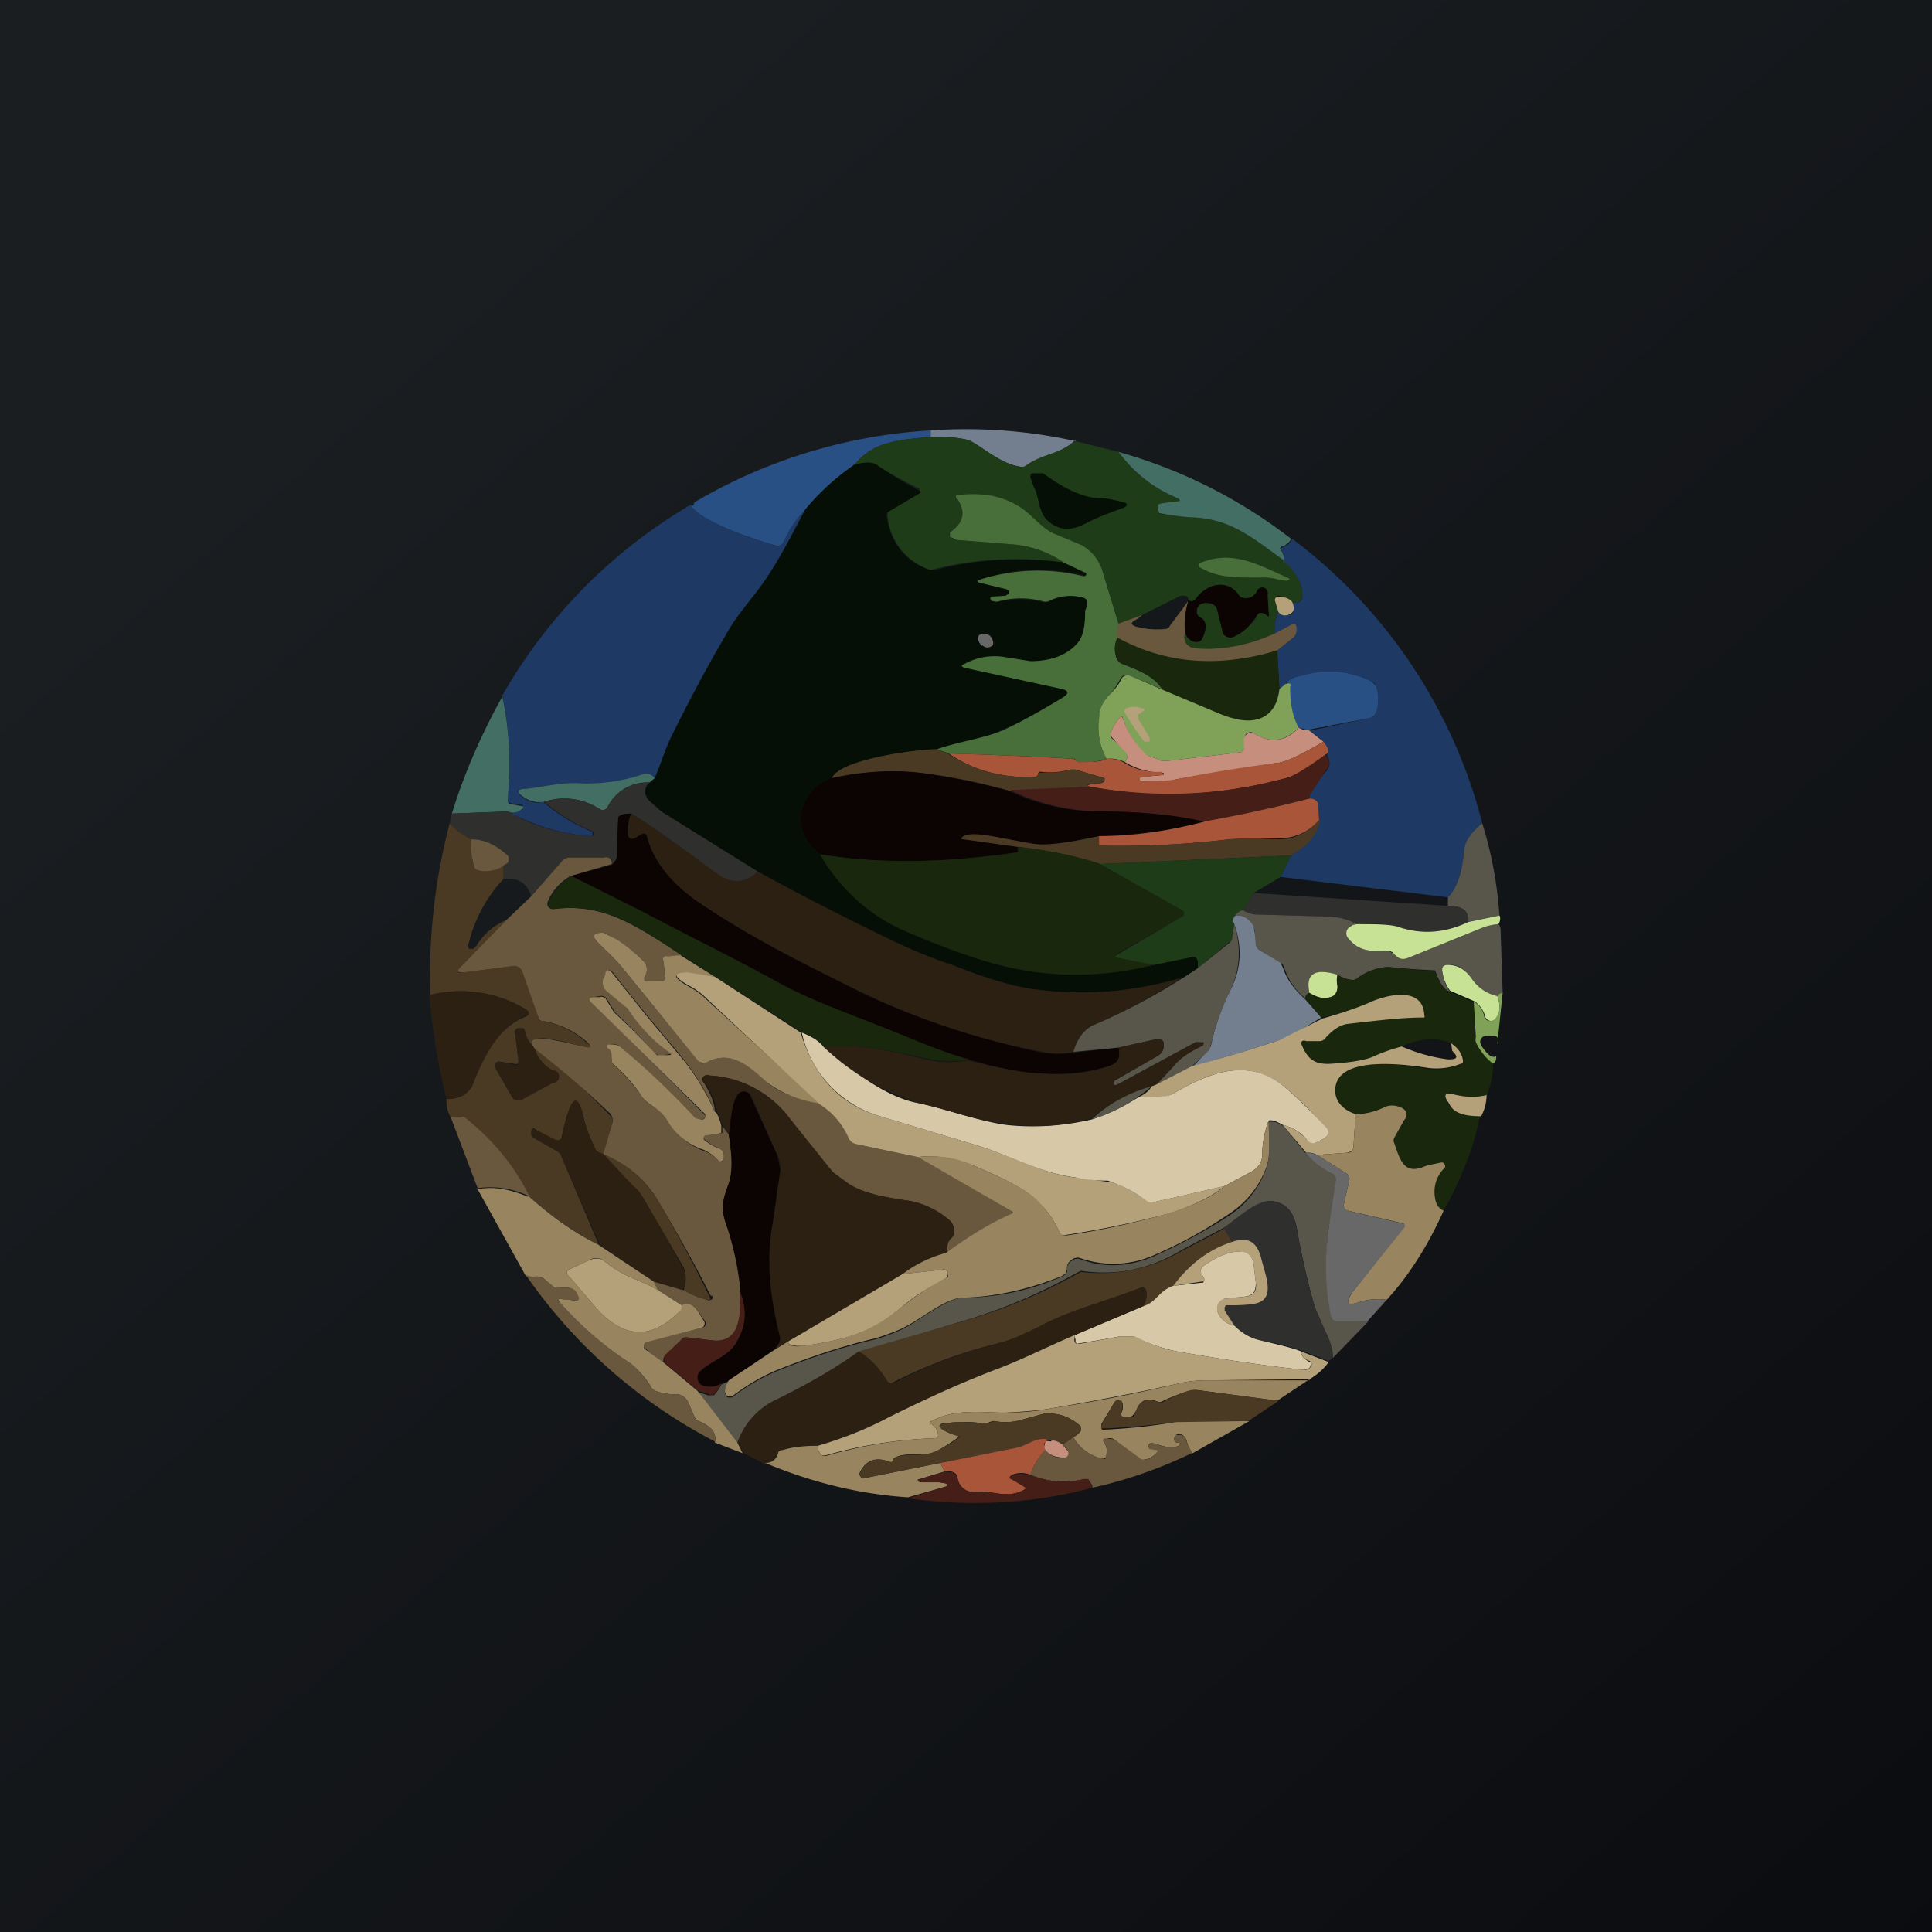 <!-- by TradingView --><svg width="18" height="18" viewBox="0 0 18 18" xmlns="http://www.w3.org/2000/svg"><path fill="url(#a)" d="M0 0h18v18H0z"/><path d="M10.02 4.1c-.14.13-.3.14-.45.23a.07.07 0 0 1-.05.02c-.2-.02-.39-.21-.5-.25a1.24 1.24 0 0 0-.35-.03v-.06c.45-.03.9 0 1.35.1Z" fill="#737E8F"/><path d="M8.67 4.01v.06c-.3.03-.53.04-.71.26a2.1 2.1 0 0 0-.66.72.06.06 0 0 1-.08.03c-.18-.05-.7-.22-.78-.37h.02l.01-.03a4.9 4.9 0 0 1 2.2-.67Z" fill="#295085"/><path d="M8.67 4.07c.17 0 .29.01.35.03.11.04.3.23.5.25.02 0 .04 0 .05-.02.14-.1.3-.1.45-.22l.4.1c.15.2.33.34.55.43.03.02.03.03 0 .03l-.15.02-.02.01-.01.03v.02a.04.04 0 0 0 .03.04l.28.03c.37.01.58.2.86.4a.5.5 0 0 1 .16.23c.03.13 0 .18-.08.16a.31.31 0 0 0-.12-.06.03.03 0 0 0-.03.01.03.03 0 0 0 0 .04l.02.1a.36.36 0 0 0-.03.2c-.24.11-.49.16-.73.14-.09-.01-.13-.06-.11-.15.03.07.07.1.12.09a.06.06 0 0 0 .04-.03c.05-.1.04-.17-.02-.2a.05.05 0 0 1-.03-.05c0-.06.04-.1.12-.08a.09.09 0 0 1 .07.06l.05.2a.08.08 0 0 0 .04.05.08.08 0 0 0 .07 0c.08-.04.15-.1.2-.17 0-.03.02-.04.03-.05.03 0 .05 0 .07.02.02.02.03.01.02-.01l-.02-.18a.05.05 0 0 0-.03-.04.05.05 0 0 0-.06.01c-.03.05-.08.07-.13.06a.06.06 0 0 1-.04-.03c-.11-.15-.3-.1-.4.04-.02.02-.04.03-.07.02v-.03a.05.05 0 0 0-.03-.02H11l-.36.18-.22.08-.14-.46a.42.42 0 0 0-.2-.26 1.7 1.7 0 0 0-.24-.1c-.14-.06-.23-.21-.36-.28a.91.91 0 0 0-.56-.1.02.02 0 0 0 0 .04c.08.12.06.22-.06.3-.02.02-.02.03 0 .05.01.02.03.03.05.03l.5.04c.18.01.35.07.5.17a3.18 3.18 0 0 0-1.24.07.58.58 0 0 1-.4-.5c0-.02 0-.04.02-.05l.27-.16a.03.03 0 0 0 .01-.02.03.03 0 0 0-.01-.03 3.69 3.69 0 0 1-.38-.21.17.17 0 0 0-.1-.03.5.5 0 0 0-.12.02c.18-.22.41-.23.71-.26Z" fill="#1F3C18"/><path d="M12.03 5.02a.14.14 0 0 1-.08.07.02.02 0 0 0-.02.03c.03.04.04.08.03.1-.28-.2-.49-.39-.86-.4a2.31 2.31 0 0 1-.3-.04l-.01-.03V4.7l.03-.01.15-.02c.03 0 .03-.01 0-.03-.22-.09-.4-.23-.55-.43.6.17 1.13.44 1.61.81Z" fill="#436E64"/><path d="m9.9 5.24.22.1v.02h-.02a1.73 1.73 0 0 0-.97.04c-.03 0-.03.02 0 .03l.25.06.02.01v.03l-.03.02h-.12c-.03.01-.03.02 0 .04.01.02.03.02.05.02a.8.8 0 0 1 .41 0h.06c.1-.06.21-.07.33-.04l.03.02v.05l-.02.05c0 .07 0 .22-.07.3-.11.13-.28.17-.44.17l-.25-.04a.58.58 0 0 0-.38.07c-.02.01-.01.02 0 .02l.92.21c.07.02.07.04.01.08-.2.12-.39.23-.57.3-.17.09-.4.11-.6.18-.18 0-.9.1-.98.27-.1.04-.17.1-.23.18-.11.18-.08.36.12.53.2.33.45.56.76.7.3.13.56.23.8.3.5.15 1.02.16 1.55.03l.34-.07h.05l.03.04v.06a.4.4 0 0 1-.16.1 3.3 3.3 0 0 1-1.42.09c-.24-.04-.49-.13-.72-.22a4.74 4.74 0 0 1-.52-.2 15.92 15.92 0 0 1-2.29-1.3c-.06-.07-.07-.15 0-.2l.04-.04c.05-.14.1-.28.16-.4.15-.3.31-.61.5-.93.07-.12.15-.24.26-.37.2-.25.33-.52.48-.8.13-.16.29-.3.46-.42a.5.5 0 0 1 .11-.02c.04 0 .08 0 .11.03a3.68 3.68 0 0 0 .4.24.03.03 0 0 1-.02.02l-.27.16a.04.04 0 0 0-.03.05c.04.25.17.42.4.5h.06c.37-.1.77-.12 1.19-.07ZM9.64 4.56l-.04-.11c0-.02 0-.04.02-.04h.1c.2.15.37.22.5.23.1 0 .17.02.25.04.04.01.04.03 0 .05-.14.05-.27.1-.36.15-.14.07-.25.06-.35-.03-.08-.07-.08-.21-.12-.3Z" fill="#050F06"/><path d="m10.42 5.8-.01.15a.23.23 0 0 0 0 .2l.04.03c.14.06.3.11.4.25l-.31-.13a.07.07 0 0 0-.1.02c-.03.06-.07.12-.12.17a.32.32 0 0 0-.08.2.6.6 0 0 0 .07.38.65.65 0 0 1-.26.03l-.04-.02.01-.01a40.55 40.55 0 0 0-1.18-.05l-.11-.04c.2-.07.43-.1.6-.17.18-.08.37-.19.57-.31.06-.04.06-.06 0-.08l-.92-.2c-.02-.01-.03-.02 0-.03a.58.58 0 0 1 .37-.07l.25.04c.16 0 .33-.04.44-.17.07-.08.07-.23.07-.3l.02-.05v-.05l-.03-.02a.45.45 0 0 0-.33.03.08.08 0 0 1-.06 0 .8.8 0 0 0-.4 0c-.03.01-.05 0-.07 0-.02-.03-.02-.04.01-.04l.12-.01.03-.02V5.5h-.01l-.01-.01-.25-.06c-.03-.01-.03-.02 0-.03.32-.1.65-.11.97-.03l.02-.01v-.02l-.21-.1a.98.98 0 0 0-.5-.17l-.5-.04L8.85 5v-.04c.13-.09.15-.19.07-.31a.02.02 0 0 1 .01-.04c.2-.02.38 0 .55.1.13.07.22.22.36.27l.24.1c.1.06.17.15.2.27l.14.46Z" fill="#486F39"/><path d="M6.44 4.71c.09.15.6.32.78.37a.06.06 0 0 0 .08-.03.9.9 0 0 1 .2-.3c-.15.28-.28.55-.48.8-.1.13-.2.25-.26.37-.19.32-.35.63-.5.93-.06.12-.1.26-.16.4a.12.12 0 0 0-.13-.03 1.3 1.3 0 0 1-.52.08c-.2-.02-.35.03-.56.05-.07 0-.08.03-.03.07.06.05.13.07.2.05a1.6 1.6 0 0 0 .46.28v.01c0 .02 0 .03-.02.03-.27-.02-.53-.1-.77-.23.05.02.1 0 .14-.02V7.5l-.12-.02c-.02 0-.03-.02-.02-.04.03-.32.02-.64-.05-.96a4.83 4.83 0 0 1 1.76-1.78ZM13.81 7.67c-.1.1-.17.18-.17.27-.02.2-.07.34-.15.42l-1.56-.19.1-.2c.16-.1.25-.21.26-.33l-.01-.16c0-.02-.03-.04-.08-.04v-.07l.16-.19c.04-.05.03-.1 0-.15.03-.02.02-.06-.03-.12a.55.55 0 0 0-.14-.1l.57-.12a.1.1 0 0 0 .07-.08.4.4 0 0 0-.01-.22.08.08 0 0 0-.04-.04.88.88 0 0 0-.67-.05c-.07.01-.11.04-.13.07l-.06.05-.02-.36.15-.12a.1.1 0 0 0 .02-.04v-.06c0-.03-.01-.04-.04-.02l-.15.08a.36.36 0 0 1 .03-.2c.02.03.05.04.1.03.04-.01.06-.05.03-.12.09.02.11-.03.08-.16a.5.5 0 0 0-.16-.22c.01-.03 0-.07-.02-.1V5.1a.14.14 0 0 0 .1-.08 4.8 4.8 0 0 1 1.77 2.65Z" fill="#1D3964"/><path d="M11.99 5.38c.03.01.03.02 0 .03-.06 0-.13-.03-.2-.03-.27 0-.44.01-.62-.1a.02.02 0 0 1 0-.02v-.01c.3-.13.53 0 .82.13Z" fill="#486F39"/><path d="M11.04 5.89c-.01-.09 0-.18.03-.3.03.02.05.01.07-.01.1-.14.29-.19.4-.04.01.02.02.03.04.03.05.01.1 0 .13-.06a.05.05 0 0 1 .1.03l.01.18c0 .02 0 .03-.02.01-.02-.02-.04-.02-.07-.02l-.04.05a.45.45 0 0 1-.19.17.08.08 0 0 1-.1-.02l-.01-.03-.05-.2a.08.08 0 0 0-.07-.06c-.08-.01-.12.02-.12.08 0 .02.01.04.03.05.06.03.07.1.02.2a.06.06 0 0 1-.04.03c-.05 0-.1-.02-.12-.09Z" fill="#0B0403"/><path d="M12.04 5.61c.03.07.01.1-.04.12-.04.01-.07 0-.09-.03l-.03-.1a.03.03 0 0 1 .02-.04h.02c.05 0 .1.02.12.05Z" fill="#B4A17A"/><path d="M11.07 5.6c-.03.1-.04.2-.03.29-.02.09.02.14.1.15.25.02.5-.03.74-.14l.15-.08c.03-.02.04-.01.05.02v.02a.1.1 0 0 1-.03.08l-.15.12a1.9 1.9 0 0 1-1.5-.11l.02-.14.22-.08a.24.24 0 0 1-.05.04c-.06.03-.06.05 0 .07.08.02.17.03.27.02a.05.05 0 0 0 .04-.03l.17-.23Z" fill="#69583D"/><path d="M9.15 6.01c.03.03.07.03.1 0 .01-.02 0-.06-.03-.09-.04-.02-.08-.02-.1 0-.02.03 0 .07.03.1Z" fill="#696868"/><path d="m11.9 6.06.02.36c-.02.17-.1.27-.25.29a.69.69 0 0 1-.33-.07l-.5-.2c-.09-.15-.25-.2-.4-.26a.07.07 0 0 1-.03-.04.23.23 0 0 1 0-.2c.46.25.95.28 1.49.12Z" fill="#19270C"/><path d="m12.18 6.8-.08-.02a.65.65 0 0 1-.08-.4.03.03 0 0 0-.03-.02l-.01.01c.02-.03.06-.06.13-.07a.88.88 0 0 1 .67.05l.04.04a.4.4 0 0 1 .01.22.1.1 0 0 1-.07.08l-.58.11Z" fill="#295085"/><path d="m10.84 6.43.5.21c.14.06.25.08.33.07.15-.02.23-.12.25-.29l.06-.05h.01a.03.03 0 0 1 .03 0 .03.03 0 0 1 0 .03c0 .15.02.27.08.38-.13.13-.26.15-.42.05a.06.06 0 0 0-.06 0 .05.05 0 0 0-.02.06l-.01.09c0 .02-.02.03-.04.03l-.68.08h-.05c-.06-.04-.12-.03-.17-.08a.8.8 0 0 1-.19-.32c0-.02-.02-.02-.03 0a.44.44 0 0 0-.08.13v.05l.14.13c.02.03.02.06-.01.1a.3.3 0 0 0-.17-.03.6.6 0 0 1-.07-.38c0-.08.03-.14.08-.2.05-.05.1-.1.13-.17a.07.07 0 0 1 .09-.02l.3.13Z" fill="#80A158"/><path d="M4.68 6.49c.07.32.08.64.05.96 0 .02 0 .03.02.04l.11.02c.02 0 .02.02 0 .03-.03.03-.08.04-.13.02l-.52.02c.12-.39.28-.75.47-1.09Z" fill="#436E64"/><path d="m10.6 6.69.11.18v.04h-.05a2.9 2.9 0 0 1-.18-.27c-.01-.01 0-.03.01-.04.05-.02.1-.02.15 0 .03 0 .03.02 0 .03l-.02.02c-.02 0-.02.02-.01.04Z" fill="#B4A17A"/><path d="M12.1 6.78c.04.02.07.03.09.02l.14.11c-.22.13-.37.2-.45.2l-.92.15c-.1.03-.22.02-.32.02l-.02-.01v-.03l.22-.02V7.2h-.01a.7.7 0 0 1-.35-.1c.03-.04.03-.07 0-.1a1.91 1.91 0 0 1-.12-.13.04.04 0 0 1-.01-.05.44.44 0 0 1 .08-.13c.01-.02.02-.02.03 0 .04.12.1.22.2.32.04.05.1.04.16.08h.05l.68-.08c.02 0 .03-.01.04-.03v-.1a.06.06 0 0 1 .06-.05h.03c.16.1.3.08.42-.05Z" fill="#C68E7C"/><path d="M12.35 7.03c-.16.13-.29.2-.37.22-.6.16-1.2.2-1.82.08-.05-.01-.03-.02.06-.03a.1.1 0 0 0 .07-.02v-.03l-.27-.08h-.05a.7.7 0 0 1-.28.02h-.01l-.01.02v.01l-.02.02c-.31.01-.58-.06-.81-.22a40.59 40.59 0 0 1 1.17.05v.01l.04.02c.12 0 .2 0 .26-.03.06 0 .11 0 .17.04.1.06.22.09.35.08v.01l.01.02-.21.02-.01.01v.02l.02.01c.1 0 .21 0 .32-.02.3-.06.61-.11.92-.15.08 0 .23-.07.45-.2.05.06.06.1.02.12Z" fill="#A9553A"/><path d="m8.73 6.98.1.04c.24.16.5.23.82.22l.02-.02V7.2h.02c.1 0 .2 0 .28-.03h.05l.26.08c.02 0 .02.01 0 .03a.1.1 0 0 1-.06.02c-.1 0-.11.02-.06.03l-.75.04a5.12 5.12 0 0 0-.84-.17 2.46 2.46 0 0 0-.82.05c.08-.18.8-.27.98-.27Z" fill="#4B3A23"/><path d="M12.35 7.03c.04.05.05.1 0 .15a3.98 3.98 0 0 1-.15.23v.03a12.64 12.64 0 0 1-.97.22c-.28-.07-.62-.1-1-.1a2 2 0 0 1-.82-.2l.75-.03c.62.11 1.23.08 1.82-.08.08-.02.2-.1.37-.22Z" fill="#451E17"/><path d="M9.4 7.37a2 2 0 0 0 .82.19c.39 0 .73.03 1.02.1-.34.08-.67.12-1 .13-.32.07-.52.1-.62.07-.31-.05-.55-.12-.65-.07-.02.02-.02.03 0 .03l.51.07v.05c-.61.09-1.22.12-1.84.02-.2-.17-.23-.35-.12-.53a.45.45 0 0 1 .23-.18c.28-.06.56-.08.82-.05.3.04.57.1.84.17Z" fill="#0B0403"/><path d="m6.1 7.25-.05.04a.41.41 0 0 0-.39.23.05.05 0 0 1-.07.02.6.6 0 0 0-.52-.07.26.26 0 0 1-.2-.05c-.06-.04-.05-.07.02-.07.2-.02.35-.07.56-.05.16 0 .34-.02.52-.08.05-.02.1-.01.13.03Z" fill="#436E64"/><path d="M6.05 7.29c-.06.05-.05.13.01.18l.1.09.9.56c-.12.12-.25.12-.4.01-.34-.26-.6-.44-.78-.55-.08 0-.12.02-.12.04a5 5 0 0 0 0 .35c0 .03-.03.06-.06.08 0-.03 0-.05-.03-.06a.1.1 0 0 0-.06 0h-.3a.1.1 0 0 0-.08.04l-.28.32c-.04-.12-.12-.18-.26-.16v-.13c.03-.01.05-.02.05-.05a.05.05 0 0 0-.01-.04.54.54 0 0 0-.34-.15.57.57 0 0 1-.2-.15l.02-.09.52-.02c.24.14.5.21.77.23.02 0 .03 0 .03-.03v-.01l-.02-.01a1.6 1.6 0 0 1-.44-.27.6.6 0 0 1 .52.07.05.05 0 0 0 .07-.02c.08-.15.21-.23.4-.23Z" fill="#2F2F2E"/><path d="M12.2 7.44c.05 0 .07.02.08.04l.01.16a.48.48 0 0 1-.37.17l-.47.01a8.6 8.6 0 0 1-1.18.06c-.03 0-.04-.01-.04-.03l.01-.06c.33 0 .66-.05 1-.14a12.63 12.63 0 0 0 .96-.21Z" fill="#A9553A"/><path d="M5.88 7.58a.43.43 0 0 0-.03.2.04.04 0 0 0 .04.03h.02l.07-.04c.03-.01.04 0 .05.03.06.23.23.44.5.62.48.32.88.52 1.48.82.52.25 1.1.44 1.71.57.09.01.18.01.28 0l.42-.05c.03.09 0 .14-.08.17-.2.06-.42.09-.66.07-.21 0-.44-.07-.66-.13-.3-.07-.67-.25-.87-.33-.34-.13-.62-.23-.92-.4-.35-.19-.8-.4-1.24-.64l-.67-.34.38-.1c.03-.03.05-.06.05-.1a5 5 0 0 1 .01-.34c0-.02.04-.04.12-.04Z" fill="#0B0403"/><path d="M7.06 8.12a26 26 0 0 0 1.29.66c.17.08.34.15.52.21.23.09.48.18.72.22.46.07.93.04 1.42-.1a5.8 5.8 0 0 1-.82.44c-.1.04-.15.12-.19.25-.1.02-.2.02-.28 0a6.77 6.77 0 0 1-1.7-.56c-.61-.3-1.01-.5-1.49-.82-.27-.18-.44-.4-.5-.62 0-.03-.02-.04-.05-.03l-.07.04a.04.04 0 0 1-.04 0 .04.04 0 0 1-.02-.03c0-.06 0-.12.03-.2.18.1.44.3.79.55.14.11.27.1.39-.01Z" fill="#2C2013"/><path d="M12.3 7.64c-.02.12-.1.23-.27.33l-1.78.08c-.24-.08-.5-.13-.77-.16l-.5-.07c-.03 0-.03-.01 0-.03.1-.05.33.02.64.07.1.02.3 0 .62-.07v.06c0 .02 0 .03.03.03a8.6 8.6 0 0 0 1.18-.06c.15-.02.31 0 .47 0 .15 0 .27-.07.37-.18ZM4.19 7.67c.05.06.12.11.2.15 0 .1 0 .18.03.26.01.01.02.03.04.03a.3.3 0 0 0 .23-.05v.13a1.33 1.33 0 0 0-.33.63l.01.02h.04l.03-.03c.06-.1.16-.19.28-.24L4.3 9c-.05.05-.04.07.02.06L4.78 9a.08.08 0 0 1 .1.06l.14.43c0 .01 0 .02.02.02.17.03.31.1.42.2.06.04.05.06-.02.04-.14-.03-.36-.1-.45-.07-.04.01-.05.03-.03.06a.28.28 0 0 1-.07-.13c0-.02-.01-.03-.03-.03h-.04c-.02.01-.03.03-.02.05l.03.25a.03.03 0 0 1-.01.03.03.03 0 0 1-.03 0l-.14-.02a.04.04 0 0 0-.04.05l.16.28a.07.07 0 0 0 .1.02l.27-.15a.06.06 0 0 0 .03-.09.06.06 0 0 0-.02-.02.39.39 0 0 1-.17-.21l.2.14a8.66 8.66 0 0 1 .52.5.1.1 0 0 1 0 .07l-.08.27a.07.07 0 0 1-.07-.04c-.06-.12-.1-.23-.12-.33-.04-.16-.09-.17-.14 0a1.47 1.47 0 0 0-.06.23l-.01.02a.05.05 0 0 1-.05 0l-.2-.12-.01.01-.01.03c0 .02 0 .04.02.05l.23.13.02.02.36.85c-.25-.13-.47-.29-.66-.46-.14-.3-.34-.53-.6-.72 0-.02-.05-.02-.12-.01a.3.3 0 0 1-.04-.17c.13 0 .2-.05.23-.12.1-.26.25-.55.51-.65a.03.03 0 0 0 .02-.03.03.03 0 0 0-.01-.03 1.17 1.17 0 0 0-.9-.14 5.56 5.56 0 0 1 .18-1.6Z" fill="#4B3A23"/><path d="m13.97 8.53-.3.06c.02-.1-.04-.15-.18-.15v-.08c.08-.08.13-.22.15-.42 0-.09.06-.18.17-.27.09.29.14.57.16.86Z" fill="#58564B"/><path d="M4.7 8.06a.3.3 0 0 1-.24.05.05.05 0 0 1-.04-.03.67.67 0 0 1-.03-.26c.13 0 .24.06.34.15a.05.05 0 0 1 .01.04c0 .03-.02.04-.05.05Z" fill="#69583D"/><path d="m10.25 8.05.78.44a.02.02 0 0 1 .01.02l-.01.02-.63.36a.01.01 0 0 0 0 .02l.35.08c-.53.13-1.04.12-1.55-.03-.24-.07-.5-.17-.8-.3a1.71 1.71 0 0 1-.76-.7c.62.1 1.23.07 1.85-.02v-.05c.26.03.52.08.76.16Z" fill="#19270C"/><path d="m12.03 7.97-.1.2-.25.15-.1.16a.1.1 0 0 0-.07.05c-.02.02-.03.04 0 .08l-.03.13c0 .02-.01.03-.03.04l-.29.24v-.06a.07.07 0 0 0-.02-.04.06.06 0 0 0-.05 0l-.34.07-.35-.07a.01.01 0 0 1 0-.02l.63-.37v-.01a.02.02 0 0 0 0-.02v-.01l-.78-.44 1.78-.08Z" fill="#1F3C18"/><path d="m5.7 8.05-.38.11a.48.48 0 0 0-.22.25.05.05 0 0 0 .05.06c.47-.06.77.15 1.2.43a.35.35 0 0 1-.13.01.03.03 0 0 0-.04.02v.02l.02.15c0 .02 0 .03-.03.04a.35.35 0 0 1-.15 0c-.02 0-.03-.01-.02-.03.03-.06.04-.1 0-.15a1.37 1.37 0 0 0-.38-.27c-.1 0-.11.03-.04.1.08.08.16.15.23.24a33.25 33.25 0 0 0 .73.88l.04-.01c.22-.12.4.02.55.17.14.13.34.17.51.21.13.08.21.19.26.31a.1.1 0 0 0 .08.07l.57.12.88.5v.03c-.21.1-.42.21-.6.36-.02-.06 0-.1.02-.13a.1.1 0 0 0 .03-.04v-.04l-.01-.05a.13.13 0 0 0-.03-.04.8.8 0 0 0-.36-.18c-.2-.03-.42-.06-.58-.16a.66.66 0 0 1-.15-.1l-.4-.52a1 1 0 0 0-.75-.39h-.03a.04.04 0 0 0-.01.07c.06.1.1.19.1.27-.08-.2-.2-.38-.33-.54a23.82 23.82 0 0 1-.62-.76c-.03-.03-.05-.03-.06.02l-.02.04c0 .05 0 .09.04.12l.19.17c.1.16.24.3.39.39.02.01.02.02 0 .02l-.07.01a.09.09 0 0 1-.08-.02 8.77 8.77 0 0 0-.37-.38l-.08-.13a.07.07 0 0 0-.06-.02l-.06.01c-.03 0-.04.02-.01.05l1.04 1.04a.03.03 0 0 1 0 .04.03.03 0 0 1-.03.01h-.05l-.03-.02a7.6 7.6 0 0 0-.65-.64c-.04-.04-.08-.05-.12-.04a.02.02 0 0 0 0 .04c.02.02.03.06.02.1a.05.05 0 0 0 .02.05c.1.09.18.19.25.28.03.06.1.1.17.14a.4.4 0 0 1 .1.12.6.6 0 0 0 .31.26c.06.02.1.05.14.09a.03.03 0 0 0 .05 0v-.02c.01-.04 0-.07-.04-.09a.47.47 0 0 1-.13-.08.02.02 0 0 1-.01-.03.03.03 0 0 1 .02-.01l.12-.02c.02 0 .03 0 .03-.02v-.05l.06.08c.02.14.05.33 0 .47-.06.15-.08.23-.01.4.06.2.1.4.12.6 0 .16.02.47-.25.45l-.25-.03c-.02 0-.04 0-.05.02l-.15.15a.05.05 0 0 0-.02.04v.03h-.02a4.07 4.07 0 0 1-.16-.15.04.04 0 0 1 .03-.05l.51-.13a.04.04 0 0 0 .03-.02.04.04 0 0 0 0-.04c-.06-.07-.1-.2-.22-.15l-.22-.14-.04-.08.28.08c.07.04.14.07.22.09a.02.02 0 0 0 .03 0 .02.02 0 0 0 0-.04c-.15-.3-.32-.6-.5-.9a.98.98 0 0 0-.5-.41v-.01l.08-.27a.1.1 0 0 0-.02-.11 8.67 8.67 0 0 0-.7-.6l-.02-.03c-.02-.03-.01-.05.03-.06.09-.02.3.04.45.07.07.02.08 0 .02-.05a.82.82 0 0 0-.42-.19.03.03 0 0 1-.02-.02l-.15-.43A.08.08 0 0 0 4.78 9l-.46.06c-.06 0-.07-.01-.02-.06l.42-.43.23-.22.28-.32a.1.1 0 0 1 .09-.04h.3a.1.1 0 0 1 .05 0c.02.01.03.03.03.06Z" fill="#69583D"/><path d="M5.32 8.16 6 8.5c.45.24.89.45 1.24.65.3.16.58.26.93.4.2.07.56.24.86.32a.97.97 0 0 1-.35 0c-.34-.07-.65-.15-1-.12a.52.52 0 0 0-.2-.13l-.8-.51-.33-.21c-.42-.28-.72-.49-1.19-.43a.05.05 0 0 1-.05-.06c.06-.12.13-.2.22-.25Z" fill="#19270C"/><path d="m11.68 8.32 1.81.12c.14 0 .2.05.19.15-.21.1-.42.12-.65.05-.07-.03-.2-.04-.4-.03a.6.6 0 0 0-.24-.07l-.69-.02a.32.32 0 0 1-.12-.04l.1-.16Z" fill="#2F2F2E"/><path d="M11.58 8.48c.05.03.1.04.12.04l.7.02a.6.6 0 0 1 .24.07l-.04.01a.08.08 0 0 0-.05.09l.01.03c.11.14.24.12.38.12l.05.03c.04.04.07.06.14.03l.69-.28a.58.58 0 0 1 .14-.03l.01.01.01.03.02.6c-.02 0-.04.01-.05.03a.39.39 0 0 1-.23-.15c-.06-.09-.13-.15-.23-.14-.04 0-.06.03-.05.07.01.08.04.14.07.18-.06-.02-.1-.09-.14-.2h-.01a7.5 7.5 0 0 1-.42-.03c-.09 0-.19.03-.29.1a.07.07 0 0 1-.05.02.33.33 0 0 1-.14-.05c-.22-.06-.3 0-.26.17a.06.06 0 0 0-.04.05.6.6 0 0 1-.2-.3.06.06 0 0 0-.04-.03l-.19-.12-.01-.01-.02-.03a.22.22 0 0 1-.01-.12.1.1 0 0 0-.01-.05c-.04-.08-.1-.12-.17-.11a.1.1 0 0 1 .07-.05Z" fill="#58564B"/><path d="M11.51 8.53c.07-.01.13.03.17.1l.01.06.01.12.02.03.01.01.2.12.02.04c.04.12.11.21.21.3l.15.17c-.2.12-.33.2-.39.21-.27.09-.53.17-.8.24l.14-.15.02-.03c.04-.19.1-.37.19-.54.1-.2.1-.4.03-.6-.02-.04-.01-.06.01-.08Z" fill="#737E8F"/><path d="M13.97 8.53c.01.02.01.05-.01.08a.58.58 0 0 0-.14.03l-.69.28c-.07.03-.1.01-.14-.03a.07.07 0 0 0-.05-.03c-.14 0-.27.02-.38-.12a.07.07 0 0 1 .01-.1l.03-.02.04-.01c.18 0 .32 0 .4.03.22.07.43.05.64-.05l.29-.06Z" fill="#C8E295"/><path d="m11.11 9.93-.33.17.15-.17a.81.81 0 0 1 .28-.2.01.01 0 0 0 0-.01l-.04-.01h-.03l-.74.4h-.02a.02.02 0 0 1 0-.02v-.02l.4-.23c.06-.03.07-.09.06-.13a.05.05 0 0 0-.06-.03l-.36.08-.42.04c.04-.13.1-.21.19-.25a5.82 5.82 0 0 0 .97-.53l.3-.24a.07.07 0 0 0 .02-.04l.02-.13c.06.2.06.4-.03.6a2.7 2.7 0 0 0-.2.57l-.16.15Z" fill="#58564B"/><path d="m6.34 8.9.32.2-.25-.03c-.14 0-.14.03-.03.1.07.04.13.07.2.14l1.06.97a1.07 1.07 0 0 1-.5-.2c-.17-.16-.34-.3-.56-.18h-.04l-.03-.01-.7-.86c-.07-.09-.15-.16-.23-.24-.07-.07-.06-.1.04-.1l.12.06c.08.05.17.12.26.21.04.05.03.1 0 .15 0 .02 0 .03.02.03h.15c.02 0 .03-.02.03-.04l-.02-.15a.03.03 0 0 1 .04-.04l.12-.01Z" fill="#98845F"/><path d="M13.95 9.28c.03.08.03.15-.01.21a.06.06 0 0 1-.06.02.06.06 0 0 1-.04-.03.26.26 0 0 0-.1-.15l-.23-.1a.38.38 0 0 1-.07-.17c-.01-.04 0-.07.05-.07.1 0 .17.05.23.14.06.08.14.13.23.15Z" fill="#C8E295"/><path d="m13.51 9.24.22.1.01.32.01.05c.04.08.1.15.16.2 0 .1-.02.2-.06.3-.1.02-.2.01-.29-.01-.1-.03-.12 0-.07.08.05.09.15.12.3.11-.06.31-.18.6-.34.89-.04-.02-.07-.05-.08-.12-.02-.1 0-.2.08-.28a.03.03 0 0 0-.02-.05l-.13.03c-.21.08-.25-.03-.31-.2v-.06l.1-.16c.03-.06.01-.1-.06-.13a.18.18 0 0 0-.12 0 .86.86 0 0 1-.28.07c-.12-.04-.18-.11-.19-.22 0-.34.66-.24.86-.2a.6.6 0 0 0 .31-.05c.02 0 .03-.01.02-.03a.2.2 0 0 0-.11-.16c-.13-.06-.29-.05-.46.03a5.9 5.9 0 0 0-.28.1c-.08.03-.2.05-.37.06-.15 0-.22-.03-.29-.17a.04.04 0 0 1 0-.04.04.04 0 0 1 .05 0h.13c.02 0 .03-.01.05-.03.07-.08.14-.12.2-.13a6.4 6.4 0 0 1 .72-.07c-.01-.29-.36-.2-.51-.13-.15.06-.3.11-.45.14l-.15-.18c0-.02.02-.04.04-.05.07.05.13.06.19.04.05-.01.07-.05.06-.1l.01-.1c.05.02.1.04.14.04.02 0 .04 0 .05-.02.1-.07.2-.1.3-.1a7.5 7.5 0 0 0 .42.04c.03.1.08.17.14.19Z" fill="#19270C"/><path d="M6.67 10.36a.4.4 0 0 1 .05.13v.05c0 .01 0 .02-.02.02l-.12.02h-.01l-.01.01a.03.03 0 0 0 0 .03c.04.03.08.06.14.08.04.02.05.05.04.1a.03.03 0 0 1-.02.02H6.7l-.01-.01a.4.4 0 0 0-.14-.1.6.6 0 0 1-.32-.25.4.4 0 0 0-.1-.12c-.05-.04-.13-.08-.16-.14a1.57 1.57 0 0 0-.27-.3v-.03c0-.04 0-.08-.03-.1a.02.02 0 0 1 .01-.04c.04 0 .08 0 .12.04a7.6 7.6 0 0 1 .68.65l.05.01a.03.03 0 0 0 .04-.03v-.02L5.51 9.34c-.03-.03-.02-.04.01-.05h.06a.07.07 0 0 1 .06.01l.08.13a8.76 8.76 0 0 1 .4.4h.11c.03 0 .03-.02 0-.03-.14-.1-.27-.23-.38-.4l-.19-.16a.11.11 0 0 1-.04-.12l.02-.04c0-.05.03-.05.06-.02l.32.4.3.36c.14.16.25.34.34.54Z" fill="#98845F"/><path d="M12.46 9.08a.29.29 0 0 0 0 .11c0 .05-.02.09-.07.1-.06.02-.12 0-.19-.04-.04-.18.05-.23.26-.17Z" fill="#C8E295"/><path d="m6.66 9.1.8.52c.12.4.36.67.74.78l.9.27c.3.09.6.26.91.3l.31.04c.07 0 .2.07.38.18l.05.01.66-.15c-.12.1-.29.18-.5.25a9.06 9.06 0 0 1-1.01.21.06.06 0 0 1-.03-.03.84.84 0 0 0-.23-.31c-.09-.09-.28-.19-.57-.31-.17-.07-.34-.1-.52-.08l-.57-.12a.1.1 0 0 1-.08-.07.69.69 0 0 0-.26-.3L6.58 9.3c-.07-.07-.13-.1-.2-.14-.11-.07-.1-.1.03-.1l.25.04Z" fill="#B4A17A"/><path d="M4.16 10.24A6.23 6.23 0 0 1 4 9.27a1.17 1.17 0 0 1 .92.15.03.03 0 0 1 0 .04H4.9c-.26.11-.4.4-.5.66-.04.07-.11.11-.24.12Z" fill="#2C2013"/><path d="m14 9.25-.05.48c.02-.05 0-.08-.03-.08h-.08a.06.06 0 0 0-.05.06l.01.03c.06.09.1.12.14.1 0 .03 0 .05-.03.07a.55.55 0 0 1-.16-.2.12.12 0 0 1 0-.05l-.02-.33c.05.03.09.08.1.15a.06.06 0 0 0 .1.01c.05-.06.05-.13.02-.21a.06.06 0 0 1 .05-.03Z" fill="#80A158"/><path d="M13.06 9.75c.14.06.28.1.43.12.09 0 .1-.02.04-.08l-.01-.07c.06.04.1.09.11.16 0 .02 0 .03-.02.03a.6.6 0 0 1-.3.04c-.2-.03-.87-.13-.87.21 0 .1.07.18.19.22l-.02.3c0 .04-.02.05-.06.06l-.28.02a.17.17 0 0 0-.1-.02l-.22-.26c.09.02.16.07.22.13.03.04.08.05.12.02l.04-.02c.05-.03.06-.06.02-.1a2.95 2.95 0 0 0-.39-.39c-.34-.27-.69-.13-1.03.07-.05.03-.16.04-.32.03.05-.02.1-.06.12-.1l.05-.02.33-.17c.28-.07.54-.15.81-.24l.4-.2c.14-.04.3-.09.44-.15.15-.07.5-.16.51.12a.02.02 0 0 1 0 .02h-.02c-.2 0-.43.03-.7.06-.06.01-.13.05-.2.13a.07.07 0 0 1-.05.03h-.13a.04.04 0 0 0-.04 0 .04.04 0 0 0 0 .04c.06.14.13.18.28.17.16-.01.29-.03.37-.06.11-.05.2-.08.28-.1Z" fill="#B4A17A"/><path d="m4.96 9.74.02.03c.03.09.09.16.17.2a.06.06 0 0 1 0 .12l-.28.15a.07.07 0 0 1-.1-.02l-.16-.28a.04.04 0 0 1 .04-.05l.14.03a.03.03 0 0 0 .04-.02v-.02l-.03-.25c0-.02 0-.04.02-.05h.04c.02 0 .03 0 .03.03.01.05.04.1.07.13Z" fill="#2C2013"/><path d="M7.47 9.62c.1.04.16.08.2.13.24.2.58.48.9.53.27.06.53.16.8.2.27.03.54.01.8-.05.16-.05.3-.12.44-.21.16 0 .27 0 .32-.03.34-.2.7-.34 1.03-.07.13.11.26.24.4.39.03.04.02.07-.03.1l-.04.02c-.04.03-.09.03-.12-.02a.42.42 0 0 0-.22-.13c-.05-.03-.1-.05-.13-.04-.04.1-.06.22-.06.32 0 .07-.04.12-.09.15l-.26.14-.66.15h-.05a1.3 1.3 0 0 0-.38-.2c-.16 0-.26-.02-.3-.03-.33-.04-.62-.21-.92-.3l-.9-.27a1.05 1.05 0 0 1-.73-.78Z" fill="#D7C8A7"/><path d="m10.78 10.1-.05.02c-.2.06-.4.16-.56.3-.26.07-.53.09-.8.05-.27-.03-.53-.13-.8-.19a2.27 2.27 0 0 1-.9-.53c.35-.03.66.05 1 .13.1.02.21.02.35 0 .22.05.45.11.66.12.24.02.46 0 .66-.07.08-.03.1-.08.08-.17l.36-.08a.05.05 0 0 1 .06.03c.01.04 0 .1-.06.13a16.28 16.28 0 0 1-.4.23v.03a.02.02 0 0 0 .01.01h.01l.74-.4h.06a.01.01 0 0 1 .01.02.01.01 0 0 1 0 .01c-.1.05-.2.1-.28.2l-.15.16ZM8.82 11.67c-.14.04-.28.1-.41.2l-1.07.63-.13.08.05-.07a.05.05 0 0 0 0-.04c-.08-.36-.13-.71-.06-1.08l.07-.49c0-.04 0-.1-.03-.14L7 10.21a.07.07 0 0 0-.08-.04l-.03.02c-.07.07-.07.28-.09.38l-.07-.08a.4.4 0 0 0-.05-.13.64.64 0 0 0-.11-.27.04.04 0 0 1 .04-.07 1 1 0 0 1 .74.39l.41.51.15.11c.16.1.38.13.58.16a.8.8 0 0 1 .36.18.13.13 0 0 1 .04.09v.04a.1.1 0 0 1-.03.04c-.03.03-.04.07-.03.13Z" fill="#2C2013"/><path d="M10.73 10.12a1.57 1.57 0 0 1-.56.31c.16-.15.35-.25.56-.31Z" fill="#58564B"/><path d="m7.2 12.58-.4.28-.08.03a.19.19 0 0 1-.17.02.08.08 0 0 1-.03-.14c.12-.1.28-.14.35-.28a.54.54 0 0 0 .03-.44c-.01-.21-.06-.41-.12-.6-.07-.18-.05-.26 0-.4.06-.15.03-.34.01-.48.02-.1.02-.3.09-.38a.07.07 0 0 1 .06-.02.07.07 0 0 1 .05.04l.25.55.03.14-.07.49c-.07.37-.02.72.07 1.08l-.01.04-.05.07Z" fill="#0B0403"/><path d="M13.85 10.2c0 .08-.02.14-.05.2-.16 0-.26-.03-.3-.12-.06-.08-.04-.11.06-.08.09.02.19.03.3 0Z" fill="#B4A17A"/><path d="m5.62 10.75.28.3c.06.05.11.13.18.24l.28.52c.04.07.03.14 0 .21l-.27-.08-.5-.34-.37-.85-.02-.02-.23-.13c-.02-.01-.02-.03-.02-.05v-.03h.03l.2.1a.05.05 0 0 0 .06-.03c.02-.11.03-.18.05-.22.05-.16.1-.15.14.01.02.1.06.21.12.33.01.02.04.03.07.04Z" fill="#2C2013"/><path d="M13.45 11.28c-.14.31-.31.59-.53.83a.56.56 0 0 0-.25.02c-.12.04-.14.02-.07-.09l.48-.61v-.03l-.52-.12a.05.05 0 0 1-.04-.06l.05-.22a.06.06 0 0 0-.03-.07l-.27-.17.28-.02c.04 0 .06-.02.06-.06l.02-.3c.1 0 .2-.03.28-.07a.18.18 0 0 1 .12 0c.07.02.1.07.05.13l-.09.16a.06.06 0 0 0 0 .05c.06.18.1.3.3.21l.14-.03a.03.03 0 0 1 .03.02.03.03 0 0 1 0 .03.31.31 0 0 0-.09.28c.01.07.04.1.08.12Z" fill="#98845F"/><path d="M4.92 11.14a.83.83 0 0 0-.47-.07l-.25-.66h.13c.25.2.45.43.6.73Z" fill="#69583D"/><path d="m11.95 10.48.21.26c.08.09.16.15.26.2a.08.08 0 0 1 .04.09l-.08.41a2.38 2.38 0 0 0 .04.86h.03l.3.01-.33.34a.62.62 0 0 0-.07-.24l-.1-.23a7.1 7.1 0 0 1-.17-.75c-.03-.14-.1-.23-.24-.24-.13 0-.32.17-.44.25l-.38.2c-.3.18-.6.25-.95.2l-.04.02a5.14 5.14 0 0 1-1 .43L8 12.6c-.19.14-.46.3-.8.47a.7.7 0 0 0-.33.38l-.37-.48.1.03h.05a.34.34 0 0 0 .07-.1l.07-.03c-.04.07-.05.12-.01.15h.04c.13-.1.28-.19.43-.25.3-.12.6-.22.9-.29a2 2 0 0 0 .2-.07c.2-.08.44-.31.63-.32.31 0 .62-.07.9-.19.05-.02.07-.04.06-.08a.09.09 0 0 1 .04-.07.09.09 0 0 1 .08-.02c.24.09.47.07.7-.03.27-.12.5-.25.7-.38a.88.88 0 0 0 .34-.44c.04-.11.02-.3.02-.43.04 0 .08 0 .13.04Z" fill="#58564B"/><path d="M11.82 10.44c0 .14.02.32-.02.43a.88.88 0 0 1-.35.44 4.1 4.1 0 0 1-.69.38.93.93 0 0 1-.7.03.09.09 0 0 0-.08.02.09.09 0 0 0-.04.07c0 .04-.01.06-.05.08-.3.12-.6.19-.91.2-.19 0-.42.23-.63.31a2 2 0 0 1-.2.07c-.3.07-.6.17-.9.29-.15.06-.3.15-.43.25h-.04c-.04-.03-.03-.08.01-.15l.42-.28.13-.08c.01.04.06.05.14.04.41-.06.62-.12.93-.37.13-.1.27-.2.4-.26.02 0 .03-.02.02-.04v-.02a.04.04 0 0 0-.05-.02l-.37.04c.13-.1.27-.16.41-.2.2-.15.4-.27.6-.36.02-.01.02-.02 0-.03l-.87-.5c.18-.02.35 0 .52.08.29.12.48.22.57.3.1.1.18.2.23.32l.03.03h.04c.33-.05.65-.12.96-.21.22-.07.4-.15.51-.25l.26-.14a.17.17 0 0 0 .09-.15c0-.1.02-.21.06-.32Z" fill="#98845F"/><path d="m12.27 10.76.27.17a.06.06 0 0 1 .03.07l-.05.22a.06.06 0 0 0 .02.05l.02.01.51.12a.02.02 0 0 1 .02.02v.01l-.49.61c-.07.1-.05.13.07.09a.56.56 0 0 1 .25-.02l-.18.2h-.29l-.03-.01-.02-.04a2.38 2.38 0 0 1-.02-.82 43.3 43.3 0 0 1 .07-.46.08.08 0 0 0-.03-.04.78.78 0 0 1-.26-.2c.04 0 .07 0 .1.02Z" fill="#696868"/><path d="M6.37 12.02c.02-.07.03-.14 0-.21l-.3-.52c-.06-.1-.11-.2-.17-.24l-.28-.3c.21.09.38.23.5.42a12.48 12.48 0 0 1 .5.93.02.02 0 0 1-.03.01.7.7 0 0 1-.22-.09Z" fill="#4B3A23"/><path d="M4.92 11.14c.19.17.4.33.66.46l.51.34.04.08c-.17-.1-.32-.12-.5-.27a.12.12 0 0 0-.14-.01l-.17.08c-.05.02-.05.05-.01.08l.23.27c.26.3.52.32.79.05a.05.05 0 0 0 .01-.03l.01-.03c.12-.05.16.08.21.15a.04.04 0 0 1 0 .04.04.04 0 0 1-.02.02l-.5.13a.04.04 0 0 0-.04.03.04.04 0 0 0 .01.04 3.97 3.97 0 0 0 .18.13l.31.26.37.48.05.1-.26-.1c.02-.09-.03-.15-.15-.2a.07.07 0 0 1-.04-.04l-.06-.14a.13.13 0 0 0-.13-.07.48.48 0 0 1-.17-.03.08.08 0 0 1-.04-.03.82.82 0 0 0-.2-.23 2.97 2.97 0 0 1-.65-.56c-.03-.04-.02-.05.03-.04l.06.01c.09.02.1 0 .05-.08-.03-.03-.07-.04-.14-.03h-.05l-.12-.1A.06.06 0 0 0 5 11.9l-.1-.01-.45-.81c.15-.03.3 0 .47.07Z" fill="#98845F"/><path d="m12.42 12.65-.04.03-.26-.1a2.7 2.7 0 0 0-.37-.09.53.53 0 0 1-.25-.14l-.1-.14a.03.03 0 0 1 .04-.05l.23-.01c.23-.03.12-.26.08-.43-.04-.15-.12-.2-.27-.15l-.08-.13c.12-.08.3-.26.44-.25.14.01.21.1.24.24.04.26.1.5.17.75l.1.23c.04.08.07.16.07.24Z" fill="#2F2F2E"/><path d="m11.4 11.44.08.13c-.22.07-.4.21-.55.41-.14.05-.15.15-.28.19a.2.2 0 0 0 .03-.14.05.05 0 0 0-.02-.03.05.05 0 0 0-.04 0c-.3.12-.63.2-.9.34-.18.1-.32.15-.4.17a4.46 4.46 0 0 0-1.02.38.06.06 0 0 1-.04-.03.78.78 0 0 0-.26-.27l1.04-.3a5.14 5.14 0 0 0 1.03-.44c.34.04.66-.03.95-.2l.38-.2Z" fill="#4B3A23"/><path d="M11.5 12.35a.2.2 0 0 1-.16-.14.08.08 0 0 1 .07-.11l.2-.02c.07-.01.1-.05.09-.13l-.02-.17c-.01-.07-.05-.11-.13-.12-.09 0-.2.04-.33.13a.06.06 0 0 0-.02.09l.02.03a.03.03 0 0 1 0 .03h-.02l-.27.04c.15-.2.33-.34.55-.41.15-.05.23 0 .27.15.04.17.15.4-.08.43a1.62 1.62 0 0 1-.25.01l-.01.02v.03l.09.14Z" fill="#B4A17A"/><path d="M11.5 12.35c.08.08.16.12.25.14.17.04.3.07.37.1 0 .04.03.07.08.1.02 0 .02.01.01.03 0 .03-.04.05-.09.04-.37-.04-.76-.1-1.16-.17a1.65 1.65 0 0 1-.4-.14h-.12a15.36 15.36 0 0 1-.41.07l-.01-.02v-.02l-.01-.04.64-.27c.13-.04.14-.14.28-.19l.27-.03h.01l.01-.02a.03.03 0 0 0 0-.02l-.02-.03a.06.06 0 0 1 .02-.09c.13-.09.24-.13.33-.13.08 0 .12.05.13.12l.02.17c0 .08-.02.12-.1.13l-.19.02a.09.09 0 0 0-.07.07v.04a.2.2 0 0 0 .16.14Z" fill="#D7C8A7"/><path d="m6.13 12.02.22.14v.03a.05.05 0 0 1-.02.03c-.27.27-.53.25-.79-.05l-.23-.27c-.04-.03-.04-.06.01-.08l.17-.08c.05-.02.1-.02.14.01.18.15.33.17.5.27ZM7.34 12.5l1.07-.63.37-.04c.02 0 .04 0 .05.02v.02c0 .02 0 .03-.02.04-.13.07-.27.15-.4.26-.3.25-.52.31-.93.37-.08 0-.13 0-.14-.04Z" fill="#B4A17A"/><path d="M6.66 13.43a4.87 4.87 0 0 1-1.76-1.55c.03.01.06.02.1.01l.05.01.12.1h.05c.07-.01.12 0 .14.03.06.08.04.1-.05.08h-.06c-.05-.02-.06 0-.03.03.2.22.41.4.65.56.06.04.13.12.2.23l.04.03c.06.02.11.03.17.03a.13.13 0 0 1 .13.07l.06.14c0 .02.02.03.04.04.12.05.17.11.15.2Z" fill="#69583D"/><path d="m10.65 12.17-.64.27c-.26.11-.5.23-.76.33-.31.12-.64.27-.98.44-.2.1-.41.19-.65.26-.12 0-.23 0-.33.04a.05.05 0 0 0-.04.03c-.02.06-.06.09-.12.1l-.2-.1-.06-.1a.7.7 0 0 1 .32-.38c.35-.17.62-.33.81-.47.11.07.2.16.26.27a.06.06 0 0 0 .08.02c.3-.16.63-.28.98-.37.08-.02.22-.08.4-.17.27-.14.6-.22.9-.34a.05.05 0 0 1 .05.01l.01.02a.2.2 0 0 1-.03.14Z" fill="#2C2013"/><path d="M6.72 12.89a.34.34 0 0 1-.07.1.04.04 0 0 1-.04 0l-.1-.03-.32-.26v-.07l.16-.15a.06.06 0 0 1 .05-.02l.25.03c.27.02.24-.29.25-.44.06.16.05.3-.03.44-.07.14-.23.18-.34.28a.08.08 0 0 0-.03.08.08.08 0 0 0 .05.06c.06.02.12.01.17-.02Z" fill="#451E17"/><path d="m12.12 12.59.26.1a.59.59 0 0 1-.18.16l-.93.01c-.12 0-.21.01-.29.03a24 24 0 0 1-1.18.23c-.1.02-.23.03-.41.04-.17.01-.48-.05-.71.08-.02 0-.02.02 0 .03.04.03.06.06.06.1 0 .02-.01.03-.03.03a4.17 4.17 0 0 0-1.02.16h-.03a.1.1 0 0 1-.04-.09c.24-.07.46-.16.65-.26.34-.17.67-.32.98-.44.27-.1.5-.22.76-.33a.1.1 0 0 1 0 .04.04.04 0 0 0 .02.04h.03l.38-.07h.13c.12.06.24.11.39.14.4.07.79.13 1.16.17.05.01.08 0 .1-.04 0-.02 0-.03-.02-.04-.05-.02-.08-.05-.08-.1Z" fill="#B4A17A"/><path d="m12.2 12.85-.3.2-.75-.1c-.05 0-.16.03-.31.1a.06.06 0 0 1-.05.01c-.1-.04-.16-.02-.2.07a.18.18 0 0 1-.04.06c-.02.02-.05.02-.09.01-.01 0-.02-.02-.01-.04a.15.15 0 0 0 .01-.08.04.04 0 0 0-.03-.03.04.04 0 0 0-.05.02l-.12.2v.02a.03.03 0 0 0 .01.03h.02c.2-.01.43-.03.65-.07.12-.01.35-.02.7-.01l-.53.3a.34.34 0 0 1-.05-.1c-.01-.05-.04-.08-.08-.08a.05.05 0 0 0-.04.04v.02l.02.02h.02c.02 0 .02.02 0 .03-.04.02-.11.02-.22-.02-.05-.01-.07 0-.05.05h.06c.02 0 .03.02.01.03a.18.18 0 0 1-.14.07l-.04-.01-.22-.18a.08.08 0 0 0-.08 0c-.02 0-.03.01-.01.03.02.04.03.08.02.13v.01h-.02a.03.03 0 0 1-.02.01.41.41 0 0 1-.27-.2.2.2 0 0 0 .07-.06v-.04a.44.44 0 0 0-.34-.12l-.22.06a.51.51 0 0 1-.24.01c-.01 0-.04 0-.07.02a.08.08 0 0 1-.05 0 1.16 1.16 0 0 0-.33 0c-.08 0-.09.03-.02.07a.63.63 0 0 0 .13.05.01.01 0 0 1 0 .01c-.11.08-.2.13-.23.14-.1.04-.24 0-.34.04a.05.05 0 0 0-.03.02l-.01.02c-.01.01-.02.02-.03.01-.13-.05-.22-.02-.28.1a.04.04 0 0 0 .05.05l.7-.14.04.08-.23.07c-.03 0-.02.02 0 .02l.18.01.06.01c.02.01.02.02 0 .03l-.35.1c-.46-.03-.9-.14-1.33-.32.06 0 .1-.03.12-.09 0-.02.02-.03.04-.03.1-.03.2-.04.33-.04 0 .04.01.07.04.09a.06.06 0 0 0 .05 0c.35-.1.68-.15 1-.16.02 0 .03-.01.03-.03 0-.04-.02-.07-.06-.1-.02-.01-.02-.02 0-.03.23-.13.54-.07.71-.08.18 0 .32-.02.41-.04.4-.06.8-.14 1.18-.23.08-.02.17-.03.29-.03h.93Z" fill="#98845F"/><path d="m11.9 13.06-.27.18-.69.01a7.26 7.26 0 0 1-.68.06v-.03l.12-.21a.04.04 0 0 1 .05-.02h.02l.01.03-.01.08c-.01.02 0 .03.01.04h.1l.03-.07c.04-.09.1-.1.2-.07a.06.06 0 0 0 .05 0c.15-.08.26-.12.3-.11l.77.1ZM10 13.39l-.1.07a.18.18 0 0 0-.1-.04c-.14-.05-.22.05-.34.07l-.7.14-.7.14a.04.04 0 0 1-.04-.01.04.04 0 0 1 0-.05c.05-.1.14-.14.27-.09h.03v-.03l.04-.02c.1-.03.23 0 .34-.04a1.22 1.22 0 0 0 .24-.14v-.01h-.01a.63.63 0 0 1-.13-.05c-.07-.04-.06-.06.02-.07.1-.02.2-.01.33 0h.05l.07-.02c.08.02.16.01.24-.01l.22-.06c.13-.01.24.03.34.12v.04a.2.2 0 0 1-.07.06Z" fill="#4B3A23"/><path d="M11.1 13.54c-.29.14-.6.25-.92.32a.13.13 0 0 0-.04-.07.05.05 0 0 0-.04-.01.79.79 0 0 1-.5-.04.57.57 0 0 1 .14-.23c.04.05.1.08.18.07a.04.04 0 0 0 .03-.02.04.04 0 0 0 0-.04.19.19 0 0 0-.05-.06l.1-.07a.41.41 0 0 0 .28.2.03.03 0 0 0 .02 0v-.02c.02-.05.01-.1-.01-.13-.02-.02-.01-.03 0-.04l.09.01a23.68 23.68 0 0 1 .26.19c.06 0 .1-.02.14-.07.02-.01.01-.02-.01-.02l-.06-.01c-.02-.04 0-.06.05-.05.1.04.18.04.22.02.02-.01.02-.02 0-.03h-.02a.03.03 0 0 1-.02-.04l.01-.03h.03c.04-.01.07.02.08.08l.05.09Z" fill="#69583D"/><path d="M9.8 13.42a.1.1 0 0 0-.06.01c0 .01-.02.02-.01.04l.01.04a.57.57 0 0 0-.14.23.23.23 0 0 0-.17 0c-.03.02-.03.03 0 .04l.11.07c.02.01.02.02 0 .03-.16.09-.3 0-.44.02-.1.01-.17-.05-.18-.14a.06.06 0 0 0-.03-.04.13.13 0 0 0-.09-.01l-.04-.08.7-.14c.12-.02.2-.12.33-.07Z" fill="#A9553A"/><path d="M9.8 13.42c.03 0 .06.01.1.04l.05.06a.04.04 0 0 1-.03.06c-.08 0-.14-.02-.18-.07a.08.08 0 0 1-.01-.04l.01-.04a.1.1 0 0 1 .05 0Z" fill="#C68E7C"/><path d="M9.6 13.74c.17.07.33.08.5.04h.04l.04.08c-.56.15-1.13.18-1.72.1l.35-.11c.02 0 .02-.02 0-.03l-.06-.01h-.18c-.02-.01-.03-.02 0-.03l.23-.07.09.01.03.04c.01.1.08.15.18.14.13-.02.28.07.44-.02.02 0 .02-.02 0-.03l-.12-.07c-.02 0-.02-.02 0-.03a.23.23 0 0 1 .18 0Z" fill="#451E17"/><defs><linearGradient id="a" x1="3.35" y1="3.12" x2="21.9" y2="24.43" gradientUnits="userSpaceOnUse"><stop stop-color="#1A1E21"/><stop offset="1" stop-color="#06060A"/></linearGradient></defs></svg>
